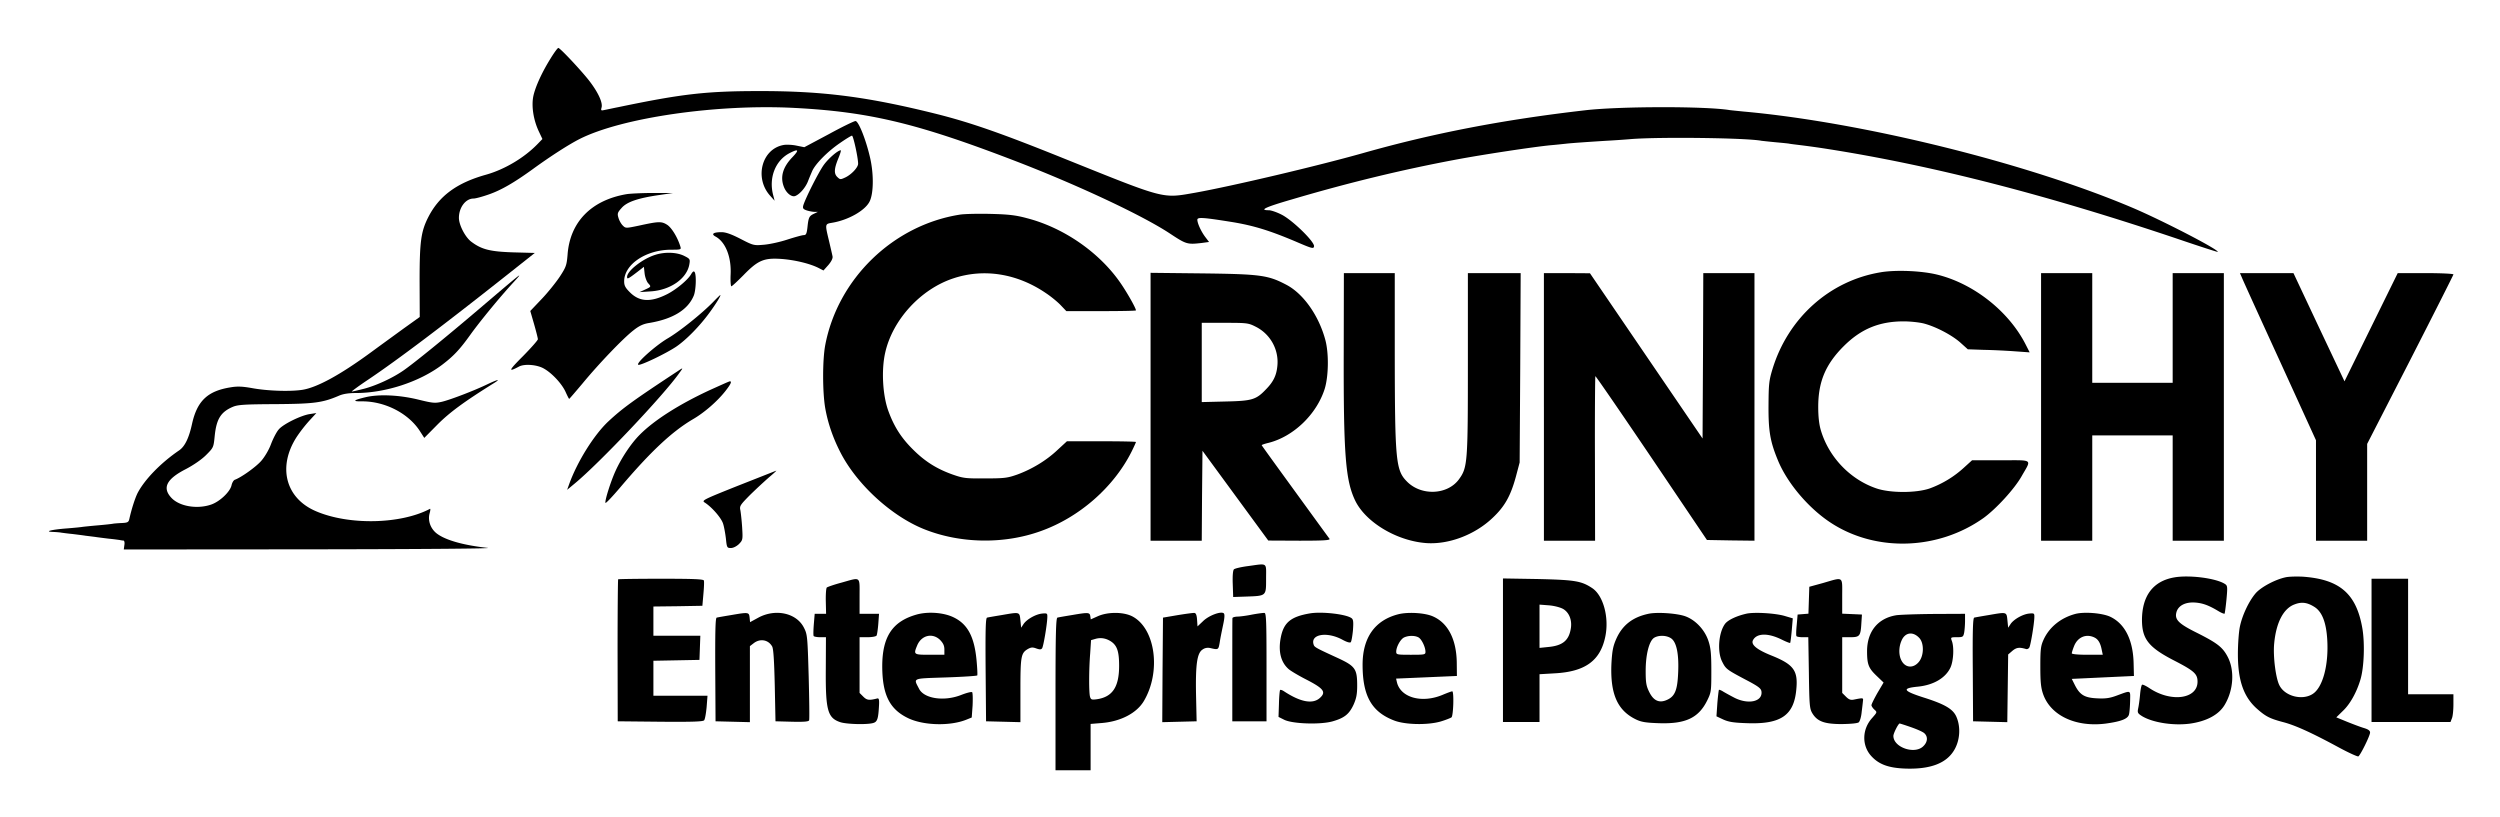 <svg xmlns="http://www.w3.org/2000/svg" role="img" viewBox="-7.74 54.51 415.48 135.73"><title>Crunchy Data (member) logo</title><path fill="none" d="M0 0h400v245H0z" pointer-events="none"/><path d="M83.84 64.104c-1.458 2.309-2.6 4.787-2.94 6.367-.341 1.652 0 3.937.898 5.856l.608 1.288-.802.827c-2.212 2.284-5.468 4.228-8.578 5.103-4.86 1.36-7.777 3.524-9.575 7.023-1.24 2.43-1.458 4.107-1.458 10.717l.024 5.905-2.649 1.896c-1.434 1.045-3.912 2.843-5.468 3.985-5.103 3.742-8.943 5.832-11.373 6.221-2.017.316-5.856.195-8.432-.291-1.531-.268-2.357-.316-3.5-.122-3.84.608-5.565 2.26-6.415 6.051-.51 2.357-1.19 3.767-2.139 4.423-3.11 2.114-5.783 4.909-6.926 7.12-.437.9-.996 2.65-1.36 4.277-.122.535-.268.632-1.216.68-.583.025-1.287.074-1.53.122-.244.049-1.361.17-2.504.268-1.142.097-2.26.218-2.478.243-.219.048-1.434.17-2.673.267-2.552.194-3.864.535-2.26.583.534.024 1.142.073 1.36.122.195.024 1.021.145 1.823.218.778.098 1.798.22 2.211.292.438.049 1.167.146 1.58.194.437.073 1.458.195 2.236.292.802.073 1.628.194 1.822.219.22.048.51.097.657.097.145.024.218.34.145.753l-.097.73 31.179-.025c18.347-.024 30.4-.122 29.283-.243-4.058-.437-7.12-1.312-8.53-2.454-.996-.827-1.434-2.139-1.093-3.33.121-.437.145-.753.048-.704-4.909 2.6-13.633 2.746-19.076.34-4.958-2.187-6.246-7.364-3.087-12.272a24.312 24.312 0 0 1 2.139-2.746l1.142-1.24-1.094.17c-1.458.219-4.447 1.677-5.176 2.576-.34.389-.899 1.458-1.263 2.406-.34.948-1.07 2.163-1.604 2.77-.85.997-3.33 2.77-4.399 3.16-.219.072-.462.486-.559.923-.243 1.094-1.968 2.722-3.402 3.208-2.333.802-5.298.291-6.61-1.142-1.53-1.653-.802-3.111 2.43-4.763 1.288-.68 2.6-1.58 3.354-2.333 1.24-1.24 1.24-1.264 1.434-3.208.291-2.795 1.02-3.961 3.037-4.812.826-.34 1.969-.413 7.048-.437 6.367-.049 7.8-.219 10.522-1.385.705-.316 1.653-.462 2.843-.462 4.91 0 10.571-1.847 14.338-4.69 1.92-1.458 2.94-2.552 4.666-4.958 1.58-2.211 5.03-6.415 7.242-8.797 1.725-1.895 1.58-1.774-5.638 4.374-5.735 4.885-11.033 9.186-12.734 10.353-1.798 1.24-4.447 2.454-6.44 2.989-1.045.267-1.993.486-2.114.486-.097 0 1.142-.924 2.819-2.041 4.909-3.305 12.442-8.992 22.94-17.303l4.666-3.694-3.572-.097c-3.888-.122-5.298-.486-7.023-1.798-.972-.754-2.017-2.746-2.017-3.937 0-1.726 1.118-3.208 2.43-3.208.34 0 1.507-.316 2.6-.705 1.993-.704 4.083-1.895 7.242-4.18 3.038-2.21 6.051-4.13 7.776-5.006 7.023-3.548 22.77-5.832 35.602-5.176 12.71.656 20.705 2.6 37.497 9.089 10.133 3.937 20.559 8.846 25.006 11.786 2.722 1.798 2.892 1.847 5.249 1.58l1.264-.17-.608-.802c-.705-.924-1.336-2.309-1.336-2.892 0-.462.972-.39 5.832.389 3.524.583 6.197 1.41 10.45 3.207 2.818 1.215 3.037 1.264 3.11.827.146-.73-3.597-4.375-5.395-5.274-.802-.413-1.75-.729-2.114-.729-1.677 0-.608-.51 3.742-1.774 9.526-2.819 18.494-4.982 27.315-6.634 4.52-.85 13.026-2.139 15.869-2.406.875-.073 1.968-.194 2.43-.243.826-.097 3.183-.267 6.683-.486.948-.049 2.843-.17 4.252-.292 4.812-.364 19.077-.194 21.58.292.219.024 1.288.146 2.333.243 1.045.097 2.09.194 2.309.243.218.049 1.069.146 1.847.243.801.097 2.818.365 4.495.632 17.497 2.746 36.525 7.63 58.688 15.115 3.354 1.143 6.1 2.017 6.148 1.993.34-.292-9.088-5.176-14.046-7.29-17.521-7.46-44.982-14.265-64.763-16.04-.923-.096-1.968-.194-2.309-.242-4.01-.656-18.201-.632-23.936.024-13.78 1.58-25.395 3.84-37.06 7.145-7.582 2.138-21.482 5.419-27.8 6.561-5.566.972-4.788 1.166-21.775-5.662-10.546-4.253-15.601-6.003-21.288-7.436-11.421-2.844-18.736-3.791-29.258-3.791-8.968 0-12.953.461-23.573 2.673-.996.194-2.065.437-2.381.486-.486.121-.535.048-.39-.462.195-.802-.582-2.479-2.016-4.35-1.288-1.677-4.885-5.516-5.176-5.516-.122 0-.656.729-1.215 1.628z"/><path d="M129.988 76.813l-4.058 2.163-1.313-.267c-.704-.146-1.7-.194-2.163-.097-3.572.656-4.836 5.419-2.26 8.36l.802.899-.218-.851c-.802-2.916.316-5.832 2.721-7.072 1.507-.777 1.629-.534.414.73-1.58 1.652-2.042 3.304-1.337 4.981.389.948 1.24 1.628 1.823 1.434.729-.267 1.652-1.312 2.09-2.333a51.9 51.9 0 0 1 .753-1.823c.51-1.166 2.527-3.232 4.593-4.641.972-.68 1.895-1.24 2.017-1.24.218 0 1.02 3.67 1.02 4.666 0 .608-1.093 1.774-2.09 2.26-.826.39-.899.39-1.336-.024-.608-.559-.583-1.36.121-3.086.316-.754.51-1.385.414-1.385-.462 0-2.017 1.336-2.795 2.405-.826 1.118-3.062 5.541-3.427 6.756-.121.462-.024.608.486.802.34.122.924.243 1.288.267h.657l-.608.292c-.826.389-.948.583-1.118 2.163-.121 1.166-.243 1.41-.607 1.41-.268 0-1.483.34-2.698.728-1.24.414-3.013.802-3.96.875-1.653.146-1.75.122-3.865-.972-1.555-.802-2.479-1.118-3.159-1.118-1.385 0-1.774.316-.996.73 1.652.899 2.648 3.377 2.503 6.318-.049 1.069.024 1.944.121 1.944.122 0 .997-.826 1.993-1.823 2.43-2.503 3.402-2.916 6.318-2.721 2.26.17 4.763.777 6.197 1.506l.802.413.826-.923c.51-.608.754-1.118.68-1.434-.048-.267-.315-1.41-.583-2.552-.68-2.818-.68-2.818.462-3.013 2.746-.437 5.638-2.09 6.319-3.62.656-1.41.656-4.715 0-7.388-.705-2.99-1.896-5.906-2.382-5.906-.219 0-2.236.972-4.447 2.187zm-33.585 9.964c-5.88.996-9.429 4.642-9.817 10.06-.146 1.75-.243 2.042-1.288 3.646-.632.948-1.969 2.625-3.014 3.718l-1.895 1.993.632 2.187c.34 1.19.631 2.333.631 2.503 0 .17-1.117 1.434-2.478 2.819-2.406 2.406-2.528 2.722-.656 1.725.923-.486 3.062-.316 4.18.365 1.36.777 3.013 2.576 3.596 3.937.267.583.51 1.069.559 1.069.049 0 1.02-1.142 2.211-2.552 2.746-3.329 6.805-7.557 8.482-8.845.947-.754 1.652-1.07 2.6-1.215 3.937-.657 6.44-2.188 7.412-4.545.364-.875.461-3.426.146-3.912-.146-.22-.316-.098-.608.388-.559.948-2.479 2.528-3.961 3.281-2.746 1.385-4.617 1.288-6.221-.34-.73-.73-.924-1.094-.924-1.798 0-2.82 3.645-5.25 7.825-5.25 1.629 0 1.677-.024 1.507-.558-.462-1.507-1.458-3.135-2.211-3.597-.924-.583-1.41-.559-4.74.17-2.113.438-2.138.438-2.624-.048-.267-.268-.583-.827-.704-1.264-.22-.705-.146-.9.51-1.628.875-1.021 2.746-1.653 6.27-2.163l2.308-.34h-3.28c-1.799 0-3.816.097-4.448.194zm55.383 3.403c-11.106 1.749-20.291 10.668-22.381 21.7-.462 2.48-.462 7.752 0 10.45.437 2.479 1.288 4.982 2.576 7.46 2.721 5.25 8.384 10.426 13.73 12.613 6.027 2.454 13.366 2.6 19.538.364 6.391-2.284 12.078-7.266 15.043-13.147.413-.826.753-1.58.753-1.652 0-.073-2.576-.122-5.735-.122h-5.735l-1.556 1.434c-1.846 1.75-4.228 3.184-6.658 4.083-1.653.583-2.139.656-5.346.656-3.257.024-3.67-.024-5.468-.656-2.576-.924-4.496-2.115-6.464-4.059-1.993-1.944-3.208-3.84-4.156-6.415-.972-2.6-1.215-6.829-.559-9.745 1.215-5.468 5.881-10.571 11.325-12.37 5.103-1.7 10.644-.801 15.43 2.48.803.534 1.872 1.409 2.407 1.968l.948.996h5.783c3.184 0 5.784-.048 5.784-.121 0-.39-1.58-3.16-2.697-4.74-3.524-5.005-9.405-9.04-15.456-10.595-1.896-.51-3.11-.631-6.027-.704-1.993-.049-4.301 0-5.079.121z"/><path d="M101.166 96.862c-2.114.656-4.69 2.673-4.69 3.67 0 .413.146.364 1.701-.827l1.094-.85.121 1.118c.073.607.34 1.336.584 1.604.534.583.534.583-.584 1.093l-.85.389 1.823-.122c3.305-.194 6.075-2.138 6.464-4.52.145-.85.097-.899-.924-1.41-1.24-.582-3.135-.655-4.739-.145zm203.694 2.892c-8.505 1.385-15.431 7.582-18.031 16.112-.584 1.92-.632 2.551-.656 6.026-.025 4.253.267 6.003 1.58 9.162 1.554 3.767 5.102 7.947 8.796 10.352 7.485 4.885 17.813 4.545 25.347-.802 2.09-1.506 5.151-4.835 6.342-6.95 1.677-2.94 2.041-2.649-3.45-2.649H320l-1.312 1.191a17.093 17.093 0 0 1-5.687 3.475c-2.26.802-6.683.802-8.991-.024-4.326-1.507-7.825-5.2-9.138-9.623-.291-.972-.437-2.26-.437-3.889 0-4.18 1.215-7.071 4.228-10.085 2.868-2.867 5.906-4.13 9.964-4.13 1.142 0 2.673.17 3.402.364 1.993.534 4.642 1.92 6.051 3.183l1.215 1.094 2.746.097c1.507.024 3.816.146 5.128.243l2.406.17-.656-1.288c-2.795-5.516-8.652-10.158-14.751-11.64-2.6-.632-6.78-.802-9.308-.39zm-121.385 22.357v22.26h8.506l.048-7.46.073-7.485 5.468 7.46 5.468 7.46 5.176.025c4.082 0 5.152-.073 5.006-.316-.122-.146-2.698-3.694-5.735-7.873-3.038-4.18-5.54-7.631-5.54-7.68 0-.072.51-.243 1.117-.388 4.18-1.045 8.02-4.763 9.356-8.992.632-2.065.705-5.784.121-8.044-1.069-4.058-3.62-7.703-6.44-9.21-3.086-1.628-4.276-1.798-13.924-1.92l-8.7-.097v22.26zm17.448-13.317c2.455 1.215 3.913 3.84 3.621 6.561-.145 1.531-.656 2.6-1.847 3.816-1.676 1.774-2.332 1.968-6.755 2.065l-3.961.098v-13.172h3.84c3.644 0 3.912.025 5.102.632zm14.654 3.791c-.048 17.546.292 21.774 1.92 25.152 1.75 3.572 6.853 6.634 11.713 7.023 3.743.292 8.117-1.337 11.106-4.18 1.993-1.871 2.989-3.62 3.864-6.828l.632-2.382.097-15.747.073-15.723h-8.773v14.97c0 16.549-.049 17.326-1.482 19.295-1.896 2.6-6.246 2.794-8.627.388-1.872-1.87-2.017-3.426-2.042-21.117V99.9h-8.457l-.024 12.685zm33.269 9.55v22.236h8.504l-.024-13.633c-.024-7.485.024-13.657.073-13.706.048-.073 4.252 6.051 9.331 13.56l9.21 13.658 3.962.073 3.937.048V99.9h-8.506l-.048 13.73-.073 13.755-9.356-13.73-9.356-13.73-3.816-.025h-3.84v22.235zm82.624 0v22.236h8.506v-17.497h13.365v17.497h8.506V99.9h-8.506v18.226h-13.365V99.9h-8.506v22.235zm33.39-21.458c.17.438 3.014 6.683 6.319 13.9l5.978 13.1v16.695h8.505v-16.088l7.17-13.974c3.936-7.703 7.168-14.094 7.168-14.192 0-.121-2.09-.218-4.642-.218h-4.617l-4.423 8.991-4.422 8.992-4.253-8.992-4.229-8.991h-8.894l.34.777zm-254.046 3.986c-1.92 1.968-5.638 4.957-7.655 6.124-1.993 1.19-5.322 4.155-4.811 4.35.388.146 4.592-1.872 6.294-3.014 1.676-1.142 3.912-3.426 5.54-5.662 1.07-1.458 1.969-2.916 1.774-2.916-.024 0-.559.51-1.142 1.118zm-5.832 11.47c-7.534 4.958-9.235 6.197-11.616 8.408-2.382 2.236-5.152 6.659-6.513 10.426l-.34.947 1.288-1.069c4.082-3.378 14.726-14.605 17.375-18.372.656-.875.632-.899-.194-.34zm-31.713 2.236c-2.163 1.045-6.149 2.576-7.582 2.916-1.167.267-1.531.219-4.01-.389-3.135-.753-6.489-.899-8.7-.364-2.017.486-2.212.704-.583.68 3.864-.024 7.825 2.017 9.72 5.055l.656 1.02 2.212-2.235c2.017-2.017 4.423-3.791 9.38-6.878 1.167-.729.656-.631-1.093.195zm37.059.923c-5.152 2.382-9.332 5.03-11.762 7.485-1.434 1.434-3.062 3.888-4.034 6.051-.802 1.774-1.774 4.885-1.652 5.25.048.145 1.118-.997 2.406-2.504 5.103-6.027 8.65-9.332 12.102-11.373 1.895-1.093 4.034-2.94 5.419-4.69.899-1.142 1.118-1.628.753-1.628-.121 0-1.555.656-3.232 1.41zm4.642 15.918c-5.906 2.357-6.124 2.478-5.59 2.819 1.191.753 2.795 2.6 3.062 3.548.17.534.365 1.652.462 2.478.146 1.458.194 1.531.826 1.531.39 0 .924-.267 1.337-.656.632-.656.656-.729.534-2.746-.072-1.142-.218-2.406-.291-2.843-.17-.73-.049-.9 1.604-2.576a90.656 90.656 0 0 1 3.135-2.916c.729-.608 1.288-1.118 1.215-1.118-.073.024-2.892 1.142-6.294 2.479zm84.617 13.39c-1.094.145-2.114.388-2.26.534-.17.17-.243 1.118-.195 2.43l.073 2.163 2.163-.073c3.378-.121 3.305-.073 3.305-2.964 0-2.795.34-2.552-3.086-2.09zm154.022 1.87c-3.524.608-5.37 3.063-5.37 7.121.023 3.135 1.117 4.52 5.37 6.707 3.305 1.701 3.864 2.212 3.864 3.5 0 2.892-4.399 3.475-7.971 1.093-.583-.389-1.142-.656-1.24-.583-.121.049-.267.802-.34 1.628-.073.85-.218 1.871-.316 2.309-.145.705-.073.826.656 1.288 1.774 1.07 5.177 1.604 7.947 1.24 2.77-.39 4.812-1.483 5.784-3.136 1.482-2.478 1.677-5.808.437-8.068-.826-1.53-1.725-2.211-5.055-3.888-3.086-1.53-3.742-2.211-3.402-3.45.316-1.094 1.507-1.702 3.135-1.58 1.24.097 2.236.461 3.815 1.41.51.315.973.485 1.045.437.049-.073.195-1.143.316-2.382.195-2.138.17-2.284-.291-2.576-1.507-.948-5.906-1.507-8.384-1.07zm18.517-.023c-1.725.364-4.107 1.628-5.006 2.673-1.142 1.336-2.26 3.742-2.624 5.613-.17.85-.316 2.868-.316 4.472 0 4.447.972 7.217 3.305 9.21 1.36 1.19 2.065 1.53 4.155 2.09 2.017.51 4.788 1.774 9.235 4.18 1.7.923 3.208 1.604 3.33 1.53.364-.242 1.943-3.45 1.943-3.96 0-.316-.291-.535-1.02-.754-.584-.17-1.847-.656-2.82-1.045l-1.773-.729 1.093-1.069c1.191-1.118 2.285-3.086 2.916-5.2.608-2.018.754-6.027.316-8.555-.996-5.735-3.766-8.116-9.89-8.554-.997-.048-2.285-.024-2.844.098zm4.74 4.908c1.287.778 1.992 2.576 2.162 5.42.267 4.277-.753 8.043-2.454 9.088-1.75 1.094-4.593.34-5.493-1.458-.607-1.166-1.069-4.787-.874-6.901.315-3.524 1.555-5.906 3.426-6.562 1.142-.437 2.066-.316 3.232.413zm-281.872-4.568c-.049.048-.097 5.395-.097 11.859l.024 11.737 7.072.073c5.468.049 7.12-.024 7.29-.243.146-.17.316-1.166.413-2.187l.146-1.895h-8.991v-5.808l3.84-.073 3.814-.073.073-2.017.073-1.993h-7.8v-4.86l4.082-.049 4.058-.073.17-1.944c.098-1.07.146-2.09.074-2.26-.073-.219-1.726-.291-7.12-.291-3.865 0-7.072.048-7.121.097zm37.084.559c-1.191.316-2.285.704-2.406.802-.122.121-.194 1.142-.17 2.284l.048 2.09h-1.895l-.146 1.75c-.073.947-.097 1.822-.024 1.944.073.097.559.194 1.093.194h.948l-.024 5.273c-.049 6.853.291 8.141 2.406 8.846.996.34 4.398.438 5.443.146.73-.194.875-.705.997-2.965.048-.972-.025-1.19-.316-1.118-1.313.34-1.701.292-2.285-.291l-.632-.632v-9.259h1.313c.729 0 1.41-.121 1.506-.267.098-.17.22-1.045.292-1.944l.122-1.677h-3.233v-2.916c0-3.402.268-3.184-3.037-2.26zm109.963 11.227v11.932h6.076v-7.946l2.503-.146c5.079-.268 7.606-2.09 8.432-6.124.656-3.16-.34-6.83-2.187-8.044-1.798-1.19-2.867-1.361-9.04-1.507l-5.784-.097v11.932zm10.012-6.853c.948.559 1.459 1.75 1.288 3.086-.291 2.114-1.336 3.014-3.815 3.232l-1.41.146v-7.193l1.58.121c.875.073 1.896.34 2.357.608zm43.208-4.326l-2.308.632-.073 2.236-.073 2.236-.9.072-.898.073-.146 1.701c-.098.924-.122 1.774-.049 1.872.049.121.535.194 1.045.194h.924l.097 5.881c.073 5.395.121 5.978.559 6.731.826 1.386 2.017 1.823 4.909 1.823 1.53-.024 2.6-.121 2.818-.292.195-.17.414-.923.486-1.7a72.73 72.73 0 0 0 .22-1.872c.072-.51.024-.51-1.556-.194-.486.097-.802-.025-1.264-.486l-.632-.632v-9.259h1.337c1.58 0 1.725-.194 1.847-2.309l.097-1.458-1.628-.073-1.653-.072v-2.892c0-3.402.292-3.208-3.159-2.212zm91.13 11.203v11.908h13.123l.243-.632c.146-.34.243-1.385.243-2.309v-1.676h-7.533V150.69h-6.076v11.907zm-272.539-5.881c-1.191.195-2.309.39-2.479.438-.219.048-.267 2.211-.243 8.651l.049 8.578 2.867.073 2.843.073v-12.637l.632-.486c1.07-.826 2.43-.583 3.062.535.219.365.34 2.309.438 6.489l.121 5.953 2.746.073c2.042.049 2.77-.024 2.843-.243.073-.17.025-3.45-.072-7.266-.195-6.756-.22-6.999-.802-8.14-1.24-2.43-4.715-3.184-7.558-1.653l-1.385.753-.073-.753c-.097-.9-.17-.924-2.99-.438zm30.741-.073c-4.034 1.143-5.71 3.694-5.71 8.627.023 4.69 1.214 7.096 4.276 8.579 2.552 1.24 6.975 1.36 9.696.267l.9-.364.145-1.993c.049-1.094.025-2.09-.073-2.212-.121-.097-.899.098-1.774.438-2.843 1.142-6.196.656-7.047-.997-.948-1.846-1.264-1.7 4.447-1.895 2.82-.097 5.152-.243 5.225-.34.049-.097 0-1.215-.121-2.503-.365-3.913-1.483-6.003-3.767-7.12-1.653-.827-4.277-1.021-6.197-.487zm3.912 4.229c.51.534.705.948.705 1.58v.874h-2.43c-2.697 0-2.722-.024-2.09-1.555.705-1.701 2.552-2.139 3.815-.9zm10.305-4.156c-1.192.195-2.334.39-2.504.438-.243.073-.291 1.92-.243 8.651l.073 8.578 2.868.073 2.843.073v-5.298c0-5.71.097-6.196 1.264-6.877.534-.291.802-.291 1.385-.073.559.195.777.195.948-.024.218-.267.826-3.84.874-5.128.025-.68-.024-.729-.802-.656-1.045.073-2.576.924-3.134 1.726l-.414.631-.121-1.215c-.146-1.433-.073-1.409-3.038-.899zm11.664 0c-1.19.195-2.333.39-2.479.438-.243.073-.316 2.819-.316 12.734v12.636h5.833v-7.704l1.774-.145c3.207-.243 5.905-1.653 7.096-3.694 2.843-4.836 1.92-11.883-1.823-13.973-1.458-.826-4.18-.85-5.881-.073l-1.142.51-.073-.51c-.097-.656-.292-.68-2.99-.219zm6.391 4.375c1.045.68 1.385 1.676 1.385 4.058 0 3.524-1.093 5.176-3.67 5.565-.898.121-1.02.073-1.166-.413-.194-.705-.194-4.423.025-7.193l.145-2.212.754-.219c.875-.243 1.725-.097 2.527.414zm11.105-4.351l-2.43.414-.072 8.675-.049 8.7 2.843-.073 2.868-.073-.097-4.374c-.097-5.103.17-6.974 1.093-7.558.365-.267.827-.34 1.264-.243 1.36.316 1.36.316 1.58-.947.097-.68.364-1.969.559-2.892.243-1.118.291-1.75.121-1.92-.413-.413-2.454.316-3.45 1.288l-.924.875-.073-1.094c-.049-.777-.194-1.118-.438-1.142-.194-.024-1.458.146-2.794.365zm12.395-.097c-.924.195-2.066.34-2.48.34-.437.025-.801.122-.801.268-.024.121-.024 4.034-.024 8.675v8.457h5.686v-8.991c0-7.606-.049-8.992-.34-9.016-.195-.024-1.094.097-2.041.267zm9.599-.194c-3.16.535-4.35 1.507-4.836 3.961-.462 2.284-.025 4.107 1.239 5.25.292.29 1.677 1.117 3.062 1.822 2.867 1.482 3.28 2.065 2.138 3.062-1.19 1.02-3.207.632-5.905-1.142-.291-.195-.583-.292-.656-.22-.073.074-.17 1.119-.194 2.31l-.073 2.162.972.486c1.41.68 6.05.827 8.044.243 1.944-.559 2.721-1.19 3.45-2.746.462-1.045.608-1.725.608-3.183 0-2.77-.316-3.232-3.184-4.569-3.815-1.75-3.912-1.822-4.058-2.26-.559-1.725 2.236-2.187 4.787-.802.705.389 1.264.56 1.386.413.121-.121.267-.996.364-1.944.097-1.336.073-1.798-.194-2.017-.802-.68-4.933-1.166-6.95-.826zm14.678.146c-3.889.996-5.93 3.888-5.93 8.384 0 5.2 1.507 7.85 5.273 9.283 1.847.705 5.565.777 7.728.146.802-.243 1.604-.56 1.774-.68.316-.268.438-4.326.122-4.326-.122 0-.85.267-1.653.607-3.426 1.41-6.901.438-7.533-2.09l-.146-.632 5.055-.218 5.054-.22-.024-2.308c-.073-3.79-1.458-6.488-3.937-7.582-1.336-.607-4.155-.777-5.783-.364zm3.353 3.84c.51.267 1.167 1.603 1.167 2.405 0 .462-.146.486-2.43.486-2.31 0-2.43-.024-2.43-.51 0-.802.704-2.066 1.287-2.357.705-.34 1.774-.365 2.406-.025zm38.202-3.913c-2.6.559-4.301 1.871-5.322 4.155-.535 1.215-.68 1.969-.802 4.01-.243 5.08.948 7.874 4.058 9.38.9.438 1.653.56 3.84.632 4.423.146 6.586-.875 8.02-3.79.655-1.337.68-1.532.68-4.91 0-2.843-.097-3.815-.486-4.981-.608-1.847-2.163-3.5-3.889-4.107-1.433-.486-4.69-.705-6.1-.39zm3.864 4.131c.85.68 1.24 2.625 1.093 5.71-.121 2.82-.534 3.84-1.774 4.424-1.312.632-2.284.218-3.013-1.24-.51-1.02-.608-1.555-.608-3.523 0-2.722.56-4.91 1.361-5.492.778-.51 2.187-.462 2.94.121zm12.442-4.155c-1.604.364-3.013 1.02-3.524 1.652-1.093 1.41-1.36 4.666-.51 6.318.608 1.215.73 1.313 3.84 2.965 2.235 1.167 2.624 1.483 2.697 2.017.194 1.653-2.138 2.187-4.447 1.045a45.376 45.376 0 0 1-1.871-1.02c-.365-.244-.705-.365-.754-.316-.048.072-.17 1.093-.267 2.26l-.146 2.138 1.142.535c.924.413 1.75.534 3.986.607 5.59.195 7.752-1.312 8.14-5.589.317-3.184-.437-4.18-4.203-5.687-2.406-.972-3.378-1.798-2.99-2.527.632-1.19 2.528-1.215 4.812-.073.68.34 1.313.583 1.361.535.049-.049.17-.997.267-2.09l.17-1.993-1.312-.389c-1.53-.461-5.03-.68-6.391-.388zm40.34.218c-1.19.195-2.308.39-2.478.438-.22.048-.292 2.114-.243 8.651l.048 8.578 2.843.073 2.844.073.073-5.638.072-5.613.705-.608c.68-.559 1.142-.632 2.284-.292.195.05.414-.072.535-.267.219-.413.802-3.912.826-4.982.025-.68-.024-.729-.802-.656-1.045.073-2.576.924-3.134 1.726l-.414.631-.121-1.215c-.146-1.433-.073-1.409-3.038-.899zm14.387-.194c-2.43.632-4.35 2.163-5.322 4.253-.486 1.069-.56 1.58-.56 4.495 0 2.576.098 3.548.462 4.593 1.24 3.548 5.395 5.517 10.329 4.91 2.551-.341 3.742-.778 3.936-1.508.098-.315.17-1.336.195-2.26.024-1.87.243-1.798-2.285-.874-1.117.413-1.846.51-3.207.437-2.066-.097-2.844-.559-3.67-2.163l-.534-1.069 5.151-.243 5.177-.243-.049-2.017c-.073-3.937-1.434-6.659-3.888-7.825-1.313-.608-4.229-.85-5.735-.486zm3.062 3.912c.656.292 1.045.924 1.263 2.09l.17.802h-2.576c-1.53 0-2.575-.097-2.575-.243 0-.121.17-.68.388-1.215.584-1.458 1.969-2.065 3.33-1.434zm-32.929-3.669c-3.037.51-4.811 2.722-4.811 5.978 0 2.163.243 2.795 1.53 4.034l1.216 1.166-1.021 1.726c-.535.948-.996 1.871-.996 2.041 0 .146.218.486.486.73.486.437.461.437-.34 1.36-1.726 1.871-1.775 4.617-.17 6.367 1.239 1.36 2.818 1.944 5.443 2.066 4.423.194 7.217-.9 8.481-3.33.802-1.53.923-3.548.267-5.151-.534-1.361-1.847-2.163-5.443-3.305-3.5-1.118-3.743-1.556-.996-1.823 2.624-.267 4.617-1.458 5.419-3.208.486-1.093.607-3.353.218-4.374-.218-.608-.218-.632.827-.632.996 0 1.069-.049 1.215-.753.073-.413.146-1.288.146-1.944v-1.191l-5.152.024c-2.844.024-5.687.122-6.319.219zm3.889 3.79c.801.9.753 2.941-.098 3.962-.923 1.118-2.26.996-2.892-.243-.461-.875-.461-2.187 0-3.256.584-1.434 1.92-1.629 2.99-.462zm-1.41 14.8c.972.34 1.993.778 2.236 1.021.607.559.559 1.434-.17 2.139-1.41 1.433-4.982.218-4.982-1.702 0-.437.826-2.065 1.045-2.065.048 0 .899.267 1.871.607z"/></svg>